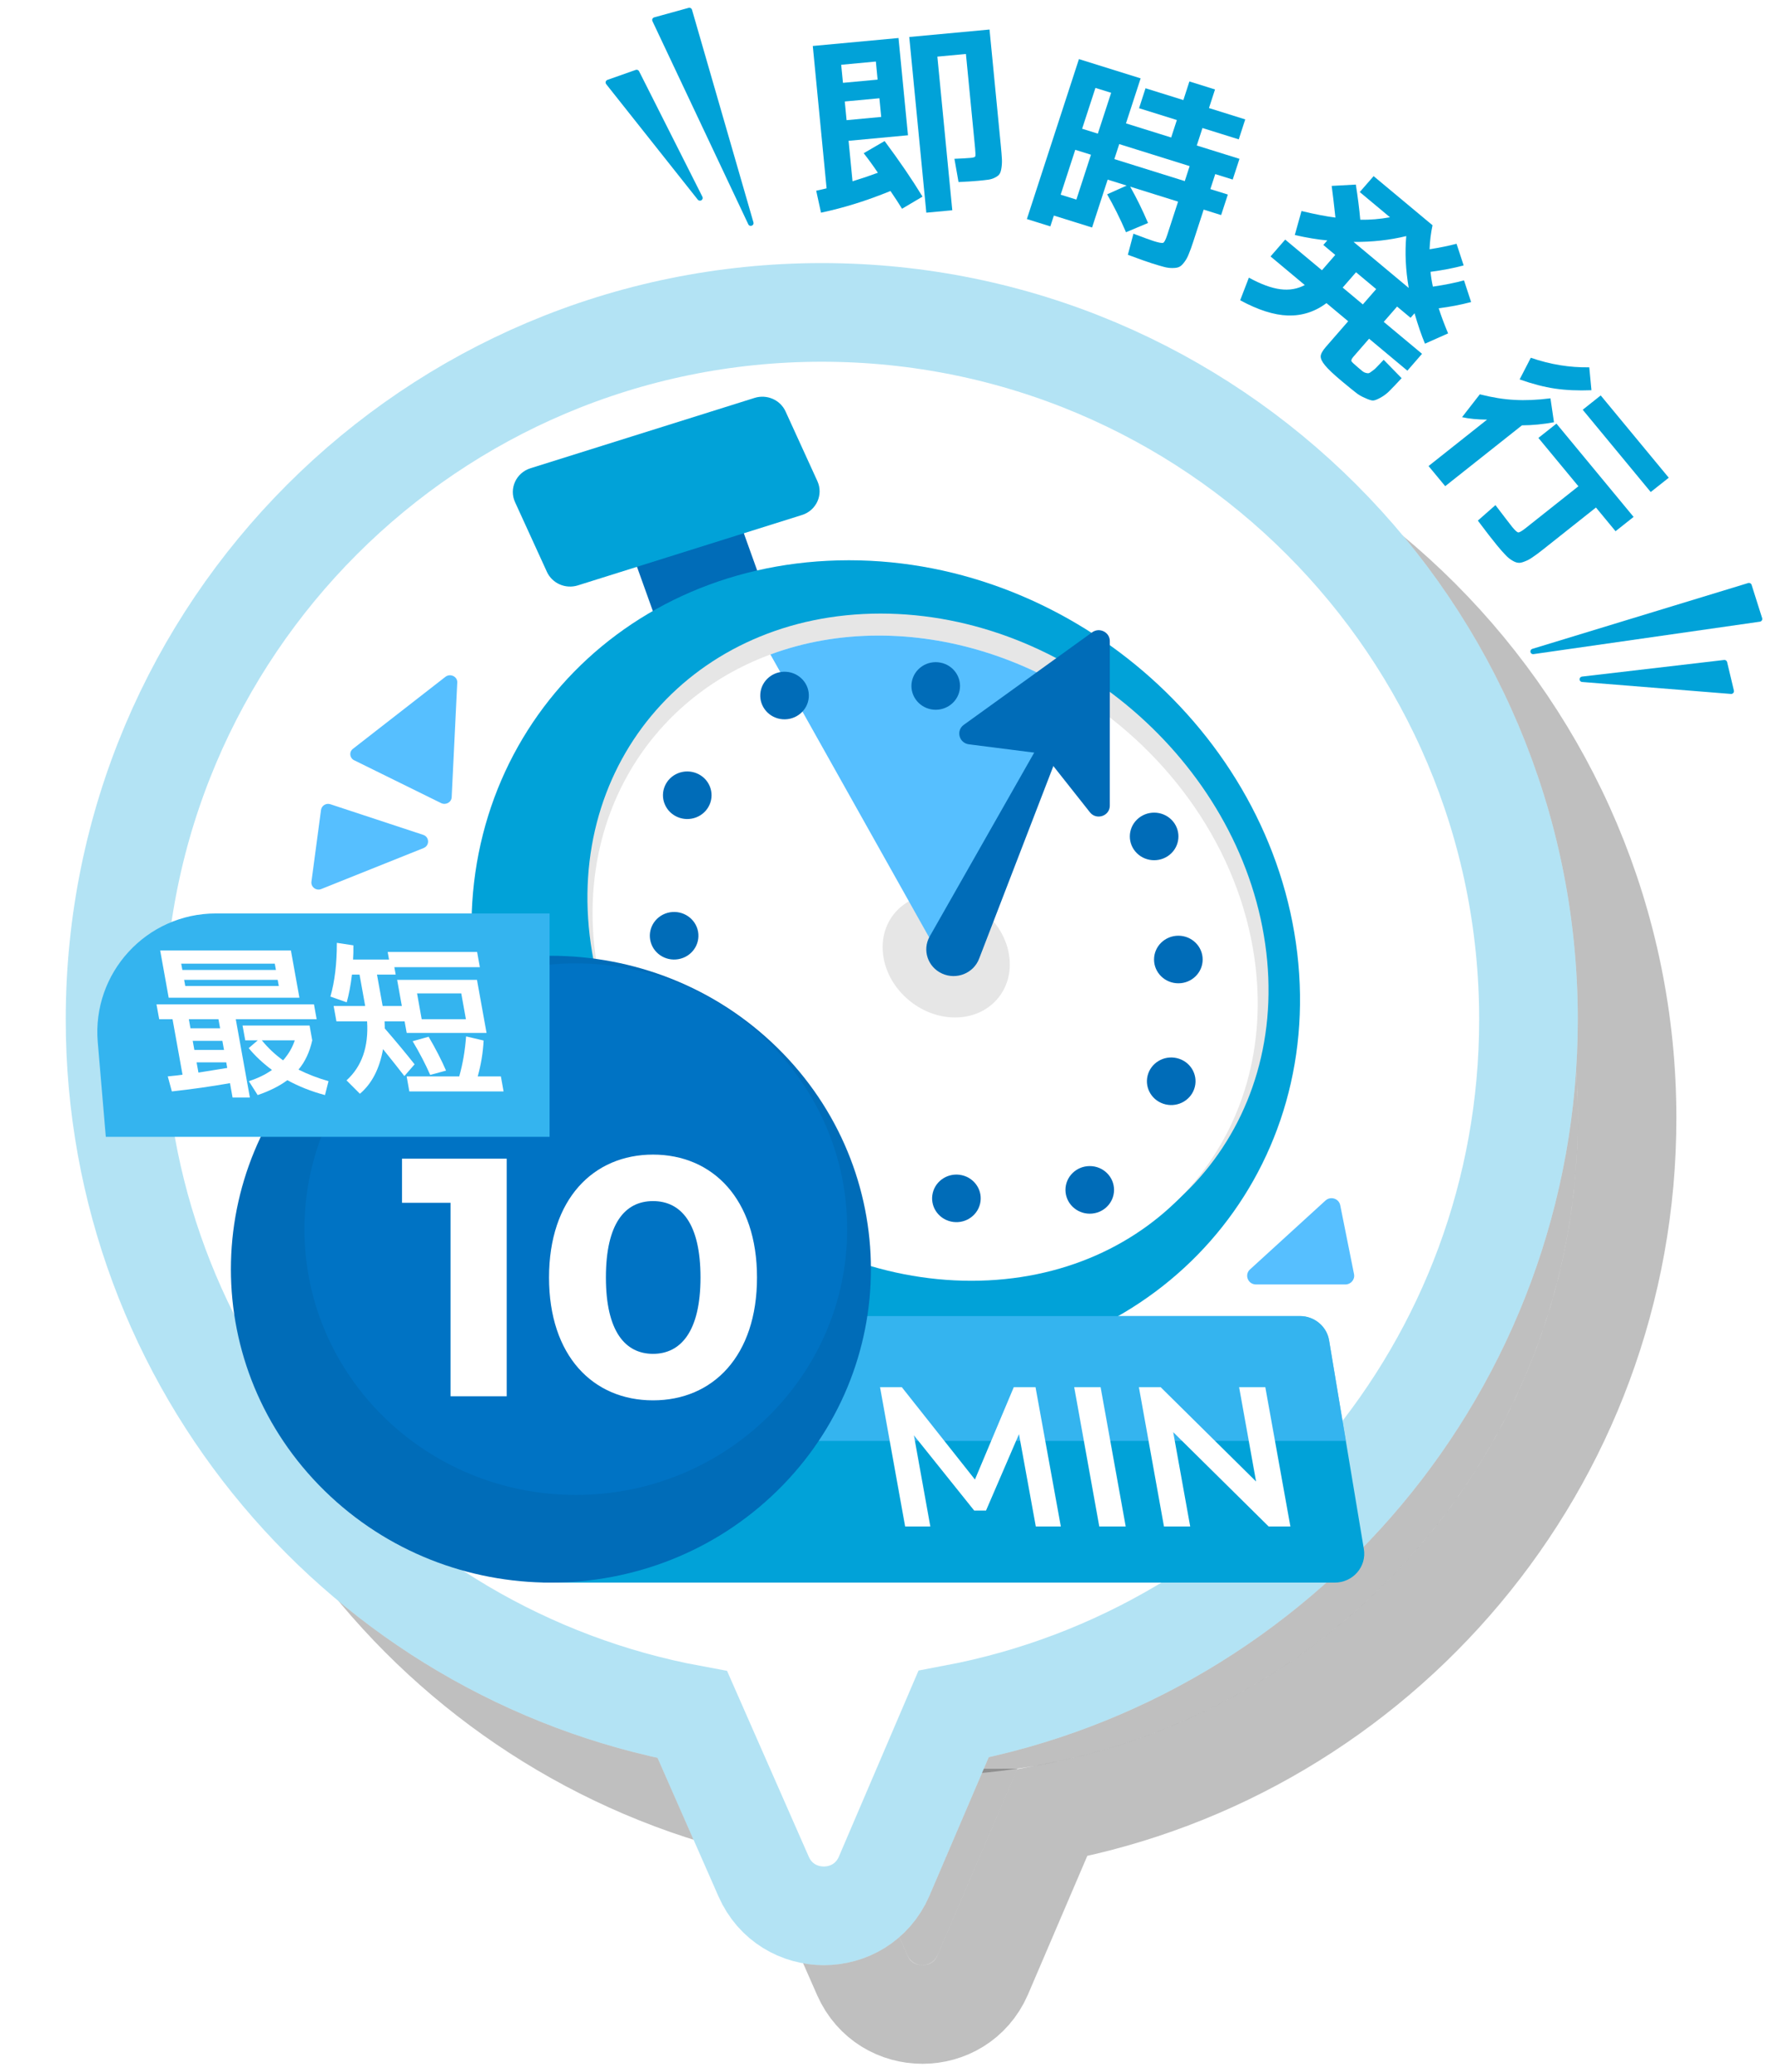 <svg width="54" height="63" viewBox="0 0 54 63" fill="none" xmlns="http://www.w3.org/2000/svg">
<g clip-path="url(#clip0_131_19375)">
<g filter="url(#filter0_f_131_19375)">
<path d="M28.52 59.46C28.345 59.858 27.78 59.858 27.605 59.46L25.112 53.793L30.951 53.784L28.52 59.46Z" fill="black" fill-opacity="0.25"/>
<path d="M48 34C48 45.046 39.046 54 28 54C16.954 54 8 45.046 8 34C8 22.954 16.954 14 28 14C39.046 14 48 22.954 48 34Z" fill="black" fill-opacity="0.25"/>
<path d="M28 12.5C39.874 12.5 49.5 22.126 49.5 34C49.5 44.504 41.967 53.247 32.008 55.125L29.899 60.05L29.894 60.063C29.193 61.656 26.932 61.656 26.231 60.063L24.065 55.139C14.07 53.29 6.5 44.53 6.5 34C6.5 22.126 16.126 12.5 28 12.5Z" stroke="black" stroke-opacity="0.25" stroke-width="3"/>
</g>
<path d="M25 9.5C36.874 9.5 46.5 19.126 46.5 31C46.5 41.504 38.967 50.247 29.008 52.125L26.899 57.05L26.894 57.063C26.193 58.656 23.932 58.656 23.231 57.063L21.065 52.139C11.07 50.29 3.5 41.53 3.5 31C3.5 19.126 13.126 9.5 25 9.5Z" fill="white"/>
<path d="M25 9.5C36.874 9.5 46.5 19.126 46.5 31C46.5 41.504 38.967 50.247 29.008 52.125L26.899 57.05L26.894 57.063C26.193 58.656 23.932 58.656 23.231 57.063L21.065 52.139C11.07 50.29 3.5 41.53 3.5 31C3.5 19.126 13.126 9.5 25 9.5Z" stroke="white" stroke-width="3"/>
<path d="M25 9.5C36.874 9.5 46.5 19.126 46.5 31C46.5 41.504 38.967 50.247 29.008 52.125L26.899 57.05L26.894 57.063C26.193 58.656 23.932 58.656 23.231 57.063L21.065 52.139C11.07 50.29 3.5 41.53 3.5 31C3.5 19.126 13.126 9.5 25 9.5Z" stroke="#01A2D8" stroke-opacity="0.3" stroke-width="3"/>
<path d="M40.606 48.125H16.516V40.02H39.547C39.986 40.02 40.363 40.333 40.434 40.757L40.944 43.817L41.492 47.105C41.582 47.639 41.16 48.125 40.606 48.125V48.125Z" fill="#01A2D8"/>
<path d="M22.071 14.661L18.852 15.768L20.095 19.232L23.314 18.125L22.071 14.661Z" fill="#006CB8"/>
<path d="M39.466 28.987C40.263 35.755 35.304 41.38 28.39 41.551C21.476 41.722 15.225 36.374 14.428 29.606C13.631 22.837 18.589 17.212 25.503 17.041C32.417 16.87 38.669 22.218 39.466 28.987Z" fill="#01A2D8"/>
<path d="M38.49 28.701C39.287 34.247 35.339 38.743 29.674 38.743C24.008 38.743 18.769 34.247 17.973 28.701C17.177 23.154 21.124 18.658 26.79 18.658C32.456 18.658 37.694 23.154 38.49 28.701Z" fill="#E6E6E6"/>
<path d="M29.551 38.947C24.02 38.947 18.905 34.554 18.127 29.134C17.517 24.882 19.763 21.256 23.439 19.902C24.441 19.53 25.547 19.327 26.734 19.327C28.888 19.327 30.985 19.998 32.788 21.132C35.6 22.908 37.691 25.829 38.163 29.134C38.941 34.553 35.087 38.947 29.551 38.947Z" fill="white"/>
<path d="M30.702 29.065C30.85 30.101 30.113 30.94 29.055 30.94C27.997 30.94 27.019 30.101 26.871 29.065C26.722 28.029 27.459 27.19 28.517 27.19C29.575 27.19 30.553 28.029 30.702 29.065Z" fill="#E6E6E6"/>
<path d="M24.397 15.661L17.58 17.801C17.205 17.919 16.799 17.741 16.638 17.389L15.669 15.27C15.481 14.858 15.7 14.377 16.139 14.239L22.956 12.1C23.331 11.982 23.738 12.159 23.899 12.512L24.867 14.631C25.055 15.043 24.836 15.524 24.397 15.661Z" fill="#01A2D8"/>
<path d="M32.787 21.132L28.645 29.179L23.438 19.902C24.44 19.53 25.546 19.327 26.733 19.327C28.887 19.327 30.984 19.998 32.787 21.132Z" fill="#56BFFF"/>
<path d="M28.662 29.606C28.223 29.408 28.05 28.886 28.285 28.474L33.377 19.521C33.413 19.459 33.509 19.503 33.483 19.569L29.786 29.156C29.616 29.597 29.099 29.804 28.662 29.606H28.662Z" fill="#006CB8"/>
<path d="M33.226 19.228L29.321 22.041C29.076 22.217 29.176 22.595 29.477 22.634L31.614 22.906C31.703 22.917 31.783 22.962 31.837 23.031L33.159 24.702C33.356 24.951 33.763 24.814 33.763 24.5V19.494C33.763 19.224 33.449 19.068 33.226 19.228H33.226Z" fill="#006CB8"/>
<path d="M29.816 36.607C29.91 36.218 29.663 35.828 29.266 35.737C28.869 35.645 28.471 35.886 28.377 36.275C28.283 36.664 28.529 37.053 28.927 37.145C29.324 37.237 29.722 36.996 29.816 36.607Z" fill="#006CB8"/>
<path d="M20.707 29.152C21.101 29.045 21.33 28.645 21.221 28.261C21.111 27.876 20.703 27.651 20.31 27.758C19.916 27.866 19.687 28.265 19.797 28.65C19.906 29.035 20.314 29.26 20.707 29.152Z" fill="#006CB8"/>
<path d="M24.605 21.206C24.636 20.807 24.331 20.459 23.924 20.429C23.517 20.398 23.162 20.697 23.131 21.095C23.099 21.494 23.404 21.842 23.811 21.872C24.218 21.902 24.574 21.604 24.605 21.206Z" fill="#006CB8"/>
<path d="M33.153 36.907C33.562 36.907 33.892 36.583 33.892 36.183C33.892 35.783 33.562 35.459 33.153 35.459C32.745 35.459 32.414 35.783 32.414 36.183C32.414 36.583 32.745 36.907 33.153 36.907Z" fill="#006CB8"/>
<path d="M22.17 32.961C22.458 32.678 22.458 32.22 22.17 31.938C21.881 31.655 21.413 31.655 21.124 31.938C20.836 32.22 20.836 32.678 21.124 32.961C21.413 33.243 21.881 33.243 22.17 32.961Z" fill="#006CB8"/>
<path d="M35.635 25.947C35.923 25.664 35.923 25.206 35.635 24.923C35.346 24.641 34.878 24.641 34.589 24.923C34.3 25.206 34.3 25.664 34.589 25.947C34.878 26.229 35.346 26.229 35.635 25.947Z" fill="#006CB8"/>
<path d="M21.186 24.853C21.564 24.703 21.747 24.281 21.593 23.91C21.44 23.54 21.009 23.362 20.63 23.512C20.252 23.662 20.07 24.084 20.223 24.454C20.377 24.825 20.808 25.003 21.186 24.853Z" fill="#006CB8"/>
<path d="M24.778 35.924C25.186 35.924 25.517 35.6 25.517 35.2C25.517 34.8 25.186 34.477 24.778 34.477C24.37 34.477 24.039 34.8 24.039 35.2C24.039 35.6 24.37 35.924 24.778 35.924Z" fill="#006CB8"/>
<path d="M36.351 33.046C36.445 32.657 36.199 32.267 35.801 32.176C35.404 32.084 35.006 32.325 34.912 32.714C34.818 33.103 35.064 33.492 35.462 33.584C35.859 33.676 36.257 33.435 36.351 33.046Z" fill="#006CB8"/>
<path d="M35.849 29.901C36.257 29.901 36.588 29.577 36.588 29.178C36.588 28.778 36.257 28.454 35.849 28.454C35.44 28.454 35.109 28.778 35.109 29.178C35.109 29.577 35.44 29.901 35.849 29.901Z" fill="#006CB8"/>
<path d="M29.193 20.996C29.27 20.604 29.008 20.224 28.607 20.149C28.206 20.073 27.819 20.33 27.741 20.723C27.664 21.115 27.927 21.494 28.327 21.57C28.728 21.645 29.116 21.389 29.193 20.996Z" fill="#006CB8"/>
<g opacity="0.6">
<path d="M40.944 43.817H16.516V40.02H39.547C39.986 40.02 40.363 40.333 40.434 40.757L40.944 43.817Z" fill="#56BFFF"/>
</g>
<path d="M23.644 45.334C27.446 41.612 27.446 35.578 23.644 31.856C19.842 28.134 13.678 28.134 9.876 31.856C6.074 35.578 6.074 41.612 9.876 45.334C13.678 49.056 19.842 49.056 23.644 45.334Z" fill="#006CB8"/>
<path d="M17.517 45.459C22.077 45.459 25.773 41.841 25.773 37.378C25.773 32.914 22.077 29.296 17.517 29.296C12.958 29.296 9.262 32.914 9.262 37.378C9.262 41.841 12.958 45.459 17.517 45.459Z" fill="#0073C4"/>
<path d="M31.512 46.419L31 43.61L29.997 45.935H29.638L27.804 43.647L28.303 46.419H27.537L26.773 42.182H27.435L29.66 44.991L30.842 42.182H31.503L32.273 46.419H31.512Z" fill="white"/>
<path d="M32.68 42.182H33.483L34.247 46.419H33.443L32.68 42.182H32.68Z" fill="white"/>
<path d="M38.494 42.182L39.257 46.419H38.596L35.692 43.55L36.209 46.419H35.411L34.648 42.182H35.31L38.213 45.051L37.697 42.182H38.494Z" fill="white"/>
<g clip-path="url(#clip1_131_19375)">
<path d="M2.974 31.691C2.795 29.585 4.456 27.777 6.569 27.777H87.286C89.102 27.777 90.635 29.127 90.865 30.928L95.931 70.617C96.207 72.773 94.526 74.681 92.352 74.681H9.947C8.073 74.681 6.511 73.247 6.352 71.379L2.974 31.691Z" fill="#34B4EF"/>
</g>
<path d="M12.829 30.993L14.174 30.993L14.033 30.209L12.688 30.209L12.829 30.993ZM10.235 31.058L10.15 30.591L11.11 30.591L10.938 29.636L10.708 29.636C10.667 29.968 10.614 30.249 10.548 30.48L10.052 30.305C10.184 29.842 10.249 29.298 10.248 28.671L10.751 28.747C10.753 28.911 10.75 29.055 10.741 29.179L11.835 29.179L11.794 28.948L14.515 28.948L14.598 29.41L11.997 29.41L12.038 29.636L11.469 29.636L11.641 30.591L12.225 30.591L12.082 29.797L14.511 29.797L14.802 31.41L12.905 31.41L12.373 31.41L12.309 31.058L11.7 31.058L11.707 31.275C12.049 31.67 12.351 32.033 12.613 32.365L12.302 32.722C12.147 32.521 11.931 32.248 11.653 31.903C11.546 32.502 11.311 32.955 10.949 33.26L10.542 32.853C11.008 32.43 11.217 31.832 11.168 31.058L10.235 31.058ZM12.554 31.662L13.04 31.526C13.256 31.894 13.432 32.238 13.57 32.556L13.088 32.687C12.94 32.352 12.762 32.01 12.554 31.662ZM12.453 33.189L12.371 32.732L13.971 32.732C14.078 32.357 14.147 31.951 14.18 31.516L14.713 31.641C14.695 32.003 14.635 32.367 14.534 32.732L15.238 32.732L15.32 33.189L12.453 33.189Z" fill="white"/>
<path d="M5.7 30.34L5.132 30.34L4.873 28.902L8.85 28.902L9.109 30.34L5.7 30.34ZM5.602 29.797L5.636 29.983L8.482 29.983L8.448 29.797L5.602 29.797ZM5.548 29.495L8.394 29.495L8.36 29.304L5.513 29.304L5.548 29.495ZM5.913 31.928L6.815 31.928L6.765 31.651L5.863 31.651L5.913 31.928ZM6.997 32.938C6.427 33.038 5.838 33.122 5.228 33.189L5.104 32.732C5.312 32.712 5.462 32.695 5.553 32.681L5.249 30.993L4.843 30.993L4.761 30.541L9.552 30.541L9.633 30.993L7.173 30.993L7.602 33.375L7.075 33.375L6.997 32.938ZM6.913 32.475L6.883 32.305L5.981 32.305L6.037 32.616C6.341 32.569 6.633 32.522 6.913 32.475ZM8.613 32.244C8.78 32.053 8.898 31.851 8.967 31.636L7.966 31.636C8.158 31.871 8.374 32.073 8.613 32.244ZM6.646 30.993L5.745 30.993L5.794 31.269L6.696 31.269L6.646 30.993ZM7.461 31.636L7.379 31.184L9.418 31.184L9.499 31.636C9.42 31.991 9.281 32.288 9.081 32.526C9.371 32.67 9.675 32.787 9.994 32.877L9.887 33.3C9.471 33.189 9.09 33.038 8.742 32.847C8.503 33.025 8.202 33.176 7.839 33.3L7.57 32.877C7.842 32.79 8.077 32.676 8.274 32.536C7.998 32.331 7.762 32.11 7.566 31.872L7.841 31.636L7.461 31.636Z" fill="white"/>
<path d="M40.324 36.507L38.028 38.602C37.849 38.766 37.967 39.059 38.212 39.059H40.928C41.098 39.059 41.226 38.908 41.193 38.744L40.773 36.649C40.732 36.446 40.479 36.365 40.325 36.507H40.324Z" fill="#56BFFF"/>
<path d="M10.051 24.456L12.875 25.387C13.066 25.45 13.075 25.713 12.887 25.788L9.773 27.035C9.618 27.097 9.453 26.972 9.475 26.809L9.766 24.631C9.784 24.497 9.921 24.413 10.051 24.456V24.456Z" fill="#56BFFF"/>
<path d="M10.775 23.119L13.419 24.421C13.562 24.491 13.734 24.397 13.741 24.244L13.911 20.754C13.92 20.573 13.698 20.467 13.55 20.582L10.737 22.771C10.614 22.866 10.635 23.05 10.775 23.12V23.119Z" fill="#56BFFF"/>
<path d="M15.415 35.234V42.459H13.707V36.576H12.23V35.234H15.415Z" fill="white"/>
<path d="M16.703 38.847C16.703 36.462 18.053 35.11 19.867 35.11C21.68 35.11 23.03 36.462 23.03 38.847C23.03 41.231 21.691 42.583 19.867 42.583C18.042 42.583 16.703 41.231 16.703 38.847ZM21.311 38.847C21.311 37.205 20.721 36.524 19.867 36.524C19.012 36.524 18.433 37.205 18.433 38.847C18.433 40.488 19.023 41.169 19.867 41.169C20.71 41.169 21.311 40.488 21.311 38.847Z" fill="white"/>
<path d="M25.645 2.519L26.699 2.421L26.646 1.871L25.591 1.97L25.645 2.519ZM25.755 3.654L26.809 3.556L26.754 2.988L25.7 3.086L25.755 3.654ZM26.276 4.659L26.912 4.289C27.37 4.904 27.754 5.468 28.065 5.979L27.442 6.348C27.348 6.194 27.231 6.014 27.09 5.808C26.372 6.102 25.668 6.322 24.977 6.467L24.831 5.799C24.973 5.769 25.079 5.745 25.147 5.727L24.727 1.398L27.335 1.156L27.623 4.113L25.816 4.282L25.936 5.513C26.206 5.431 26.463 5.344 26.707 5.253C26.571 5.05 26.427 4.852 26.276 4.659ZM29.761 5.498C29.609 5.512 29.409 5.525 29.161 5.536L29.036 4.829C29.247 4.821 29.412 4.812 29.531 4.801C29.613 4.793 29.66 4.779 29.67 4.757C29.68 4.732 29.678 4.649 29.665 4.508L29.386 1.641L28.517 1.722L28.971 6.394L28.181 6.467L27.662 1.125L30.104 0.898L30.448 4.435C30.464 4.604 30.475 4.735 30.48 4.828C30.485 4.921 30.481 5.011 30.468 5.097C30.456 5.184 30.437 5.246 30.412 5.285C30.391 5.324 30.347 5.36 30.28 5.395C30.217 5.429 30.148 5.452 30.075 5.463C30.001 5.474 29.896 5.485 29.761 5.498Z" fill="#01A2D8"/>
<path d="M34.05 4.382L33.901 4.838L36.044 5.507L36.192 5.051L34.05 4.382ZM32.712 4.556L32.268 5.92L32.746 6.069L33.19 4.705L32.712 4.556ZM32.921 3.915L33.399 4.064L33.804 2.822L33.326 2.673L32.921 3.915ZM37.502 5.46L36.971 5.294L36.822 5.75L37.354 5.916L37.15 6.54L36.619 6.374L36.305 7.339C36.252 7.501 36.207 7.627 36.169 7.716C36.135 7.808 36.091 7.889 36.037 7.962C35.982 8.038 35.931 8.088 35.884 8.111C35.842 8.136 35.774 8.149 35.683 8.15C35.596 8.153 35.506 8.142 35.414 8.117C35.322 8.093 35.196 8.056 35.035 8.005C34.92 7.97 34.68 7.884 34.312 7.748L34.482 7.107C34.806 7.23 35.011 7.304 35.098 7.331C35.255 7.38 35.352 7.398 35.387 7.383C35.422 7.369 35.463 7.288 35.511 7.142L35.84 6.131L34.383 5.676C34.578 6.021 34.759 6.39 34.926 6.781L34.256 7.062C34.078 6.65 33.887 6.266 33.682 5.909L34.276 5.643L33.698 5.462L33.224 6.918L32.061 6.555L31.954 6.884L31.24 6.661L32.824 1.797L34.701 2.383L34.255 3.752L35.63 4.181L35.803 3.65L34.653 3.291L34.85 2.684L36.001 3.043L36.185 2.477L36.964 2.72L36.78 3.286L37.883 3.631L37.686 4.238L36.582 3.893L36.409 4.425L37.708 4.83L37.502 5.46Z" fill="#01A2D8"/>
<path d="M42.857 8.756C42.763 8.21 42.738 7.685 42.782 7.179C42.279 7.302 41.745 7.361 41.179 7.356L42.857 8.756ZM40.848 8.745L41.461 9.257L41.867 8.791L41.254 8.279L40.848 8.745ZM40.622 7.752L40.259 7.449L40.38 7.311C40.088 7.285 39.758 7.23 39.391 7.147L39.595 6.417C40.014 6.517 40.357 6.583 40.627 6.616C40.58 6.184 40.542 5.863 40.513 5.653L41.248 5.613C41.308 5.993 41.353 6.349 41.383 6.682C41.677 6.688 41.978 6.663 42.287 6.607L41.367 5.84L41.789 5.356L43.581 6.85C43.53 7.09 43.5 7.333 43.491 7.58C43.786 7.534 44.06 7.478 44.312 7.413L44.528 8.071C44.236 8.151 43.9 8.216 43.52 8.266C43.535 8.417 43.559 8.567 43.592 8.716C43.96 8.662 44.275 8.599 44.539 8.526L44.755 9.185C44.431 9.27 44.102 9.333 43.769 9.374C43.84 9.597 43.935 9.852 44.055 10.138L43.351 10.451C43.242 10.19 43.136 9.882 43.034 9.526L42.913 9.664L42.503 9.322L42.097 9.788L43.262 10.759L42.816 11.272L41.651 10.3L41.173 10.849C41.123 10.908 41.103 10.952 41.114 10.983C41.128 11.011 41.199 11.078 41.328 11.186C41.388 11.235 41.43 11.271 41.455 11.292C41.481 11.313 41.513 11.329 41.552 11.34C41.596 11.351 41.627 11.353 41.644 11.346C41.664 11.341 41.701 11.319 41.753 11.277C41.809 11.239 41.855 11.198 41.892 11.155C41.936 11.111 42.003 11.04 42.095 10.941L42.641 11.5C42.48 11.674 42.359 11.799 42.281 11.877C42.205 11.957 42.114 12.028 42.008 12.088C41.901 12.147 41.823 12.178 41.774 12.179C41.727 12.182 41.646 12.157 41.53 12.103C41.415 12.055 41.317 11.997 41.235 11.928C41.154 11.866 41.019 11.756 40.83 11.599C40.572 11.384 40.4 11.221 40.311 11.11C40.221 11.002 40.176 10.91 40.179 10.832C40.184 10.757 40.237 10.663 40.336 10.549L41.015 9.769L40.355 9.218C40.002 9.481 39.61 9.606 39.182 9.594C38.759 9.581 38.275 9.427 37.729 9.131L37.994 8.443C38.362 8.644 38.68 8.761 38.95 8.795C39.222 8.831 39.471 8.788 39.695 8.668L38.653 7.798L39.099 7.286L40.217 8.218L40.622 7.752Z" fill="#01A2D8"/>
<path d="M46.302 12.934L43.967 14.784L43.46 14.172L45.241 12.76C44.942 12.758 44.688 12.733 44.479 12.686L45.02 11.991C45.403 12.088 45.755 12.145 46.077 12.16C46.4 12.179 46.765 12.164 47.169 12.113L47.276 12.84C46.95 12.901 46.625 12.932 46.302 12.934ZM46.231 11.538L46.571 10.879C47.16 11.083 47.752 11.18 48.35 11.17L48.416 11.866C48.009 11.882 47.639 11.866 47.307 11.817C46.98 11.769 46.622 11.676 46.231 11.538ZM48.15 12.46L48.698 12.025L50.768 14.527L50.219 14.962L48.15 12.46ZM49.698 15.719L49.149 16.154L48.553 15.433L46.95 16.704C46.818 16.808 46.711 16.888 46.629 16.942C46.552 16.998 46.471 17.041 46.386 17.073C46.303 17.107 46.237 17.121 46.188 17.113C46.138 17.11 46.076 17.087 46.002 17.042C45.927 16.997 45.858 16.939 45.795 16.87C45.732 16.806 45.648 16.711 45.544 16.585C45.404 16.415 45.209 16.164 44.96 15.831L45.495 15.36C45.799 15.759 45.97 15.982 46.009 16.029C46.095 16.133 46.155 16.187 46.19 16.19C46.228 16.191 46.302 16.148 46.411 16.062L48.019 14.787L46.802 13.317L47.351 12.882L49.698 15.719Z" fill="#01A2D8"/>
<path d="M21.052 0.296C21.04 0.252 20.994 0.226 20.949 0.239L19.902 0.528C19.879 0.535 19.859 0.551 19.849 0.572C19.838 0.594 19.839 0.62 19.848 0.641L22.765 6.821C22.776 6.845 22.796 6.86 22.819 6.866C22.835 6.87 22.853 6.87 22.87 6.863C22.912 6.849 22.934 6.805 22.922 6.763L21.052 0.295L21.052 0.296Z" fill="#01A2D8"/>
<path d="M19.442 2.166C19.424 2.129 19.379 2.111 19.339 2.126L18.48 2.429C18.455 2.438 18.436 2.458 18.427 2.484C18.42 2.509 18.425 2.536 18.441 2.558L21.228 6.071C21.24 6.085 21.256 6.095 21.272 6.1C21.294 6.105 21.318 6.103 21.339 6.09C21.375 6.067 21.389 6.022 21.369 5.983L19.442 2.166L19.442 2.166Z" fill="#01A2D8"/>
<path d="M53.6 18.866C53.613 18.846 53.617 18.82 53.609 18.797L53.288 17.784C53.274 17.74 53.227 17.717 53.183 17.73L46.618 19.731C46.576 19.743 46.552 19.786 46.56 19.828C46.564 19.845 46.574 19.86 46.586 19.871C46.604 19.887 46.629 19.895 46.654 19.891L53.54 18.905C53.565 18.901 53.587 18.887 53.599 18.866L53.6 18.866Z" fill="#01A2D8"/>
<path d="M52.75 21.001L52.543 20.132C52.533 20.092 52.494 20.064 52.452 20.069L48.13 20.574C48.087 20.579 48.055 20.615 48.055 20.658C48.055 20.681 48.066 20.703 48.083 20.718C48.096 20.73 48.113 20.736 48.131 20.738L52.66 21.102C52.687 21.104 52.714 21.093 52.731 21.073C52.749 21.053 52.755 21.026 52.749 21L52.75 21.001Z" fill="#01A2D8"/>
</g>
<defs>
<filter id="filter0_f_131_19375" x="3" y="9" width="50" height="55.758" filterUnits="userSpaceOnUse" color-interpolation-filters="sRGB">
<feFlood flood-opacity="0" result="BackgroundImageFix"/>
<feBlend mode="normal" in="SourceGraphic" in2="BackgroundImageFix" result="shape"/>
<feGaussianBlur stdDeviation="1" result="effect1_foregroundBlur_131_19375"/>
</filter>
<clipPath id="clip0_131_19375">
<rect width="54" height="63" fill="white"/>
</clipPath>
<clipPath id="clip1_131_19375">
<rect width="13.759" height="6.793" fill="white" transform="translate(2.961 27.777)"/>
</clipPath>
</defs>
</svg>
